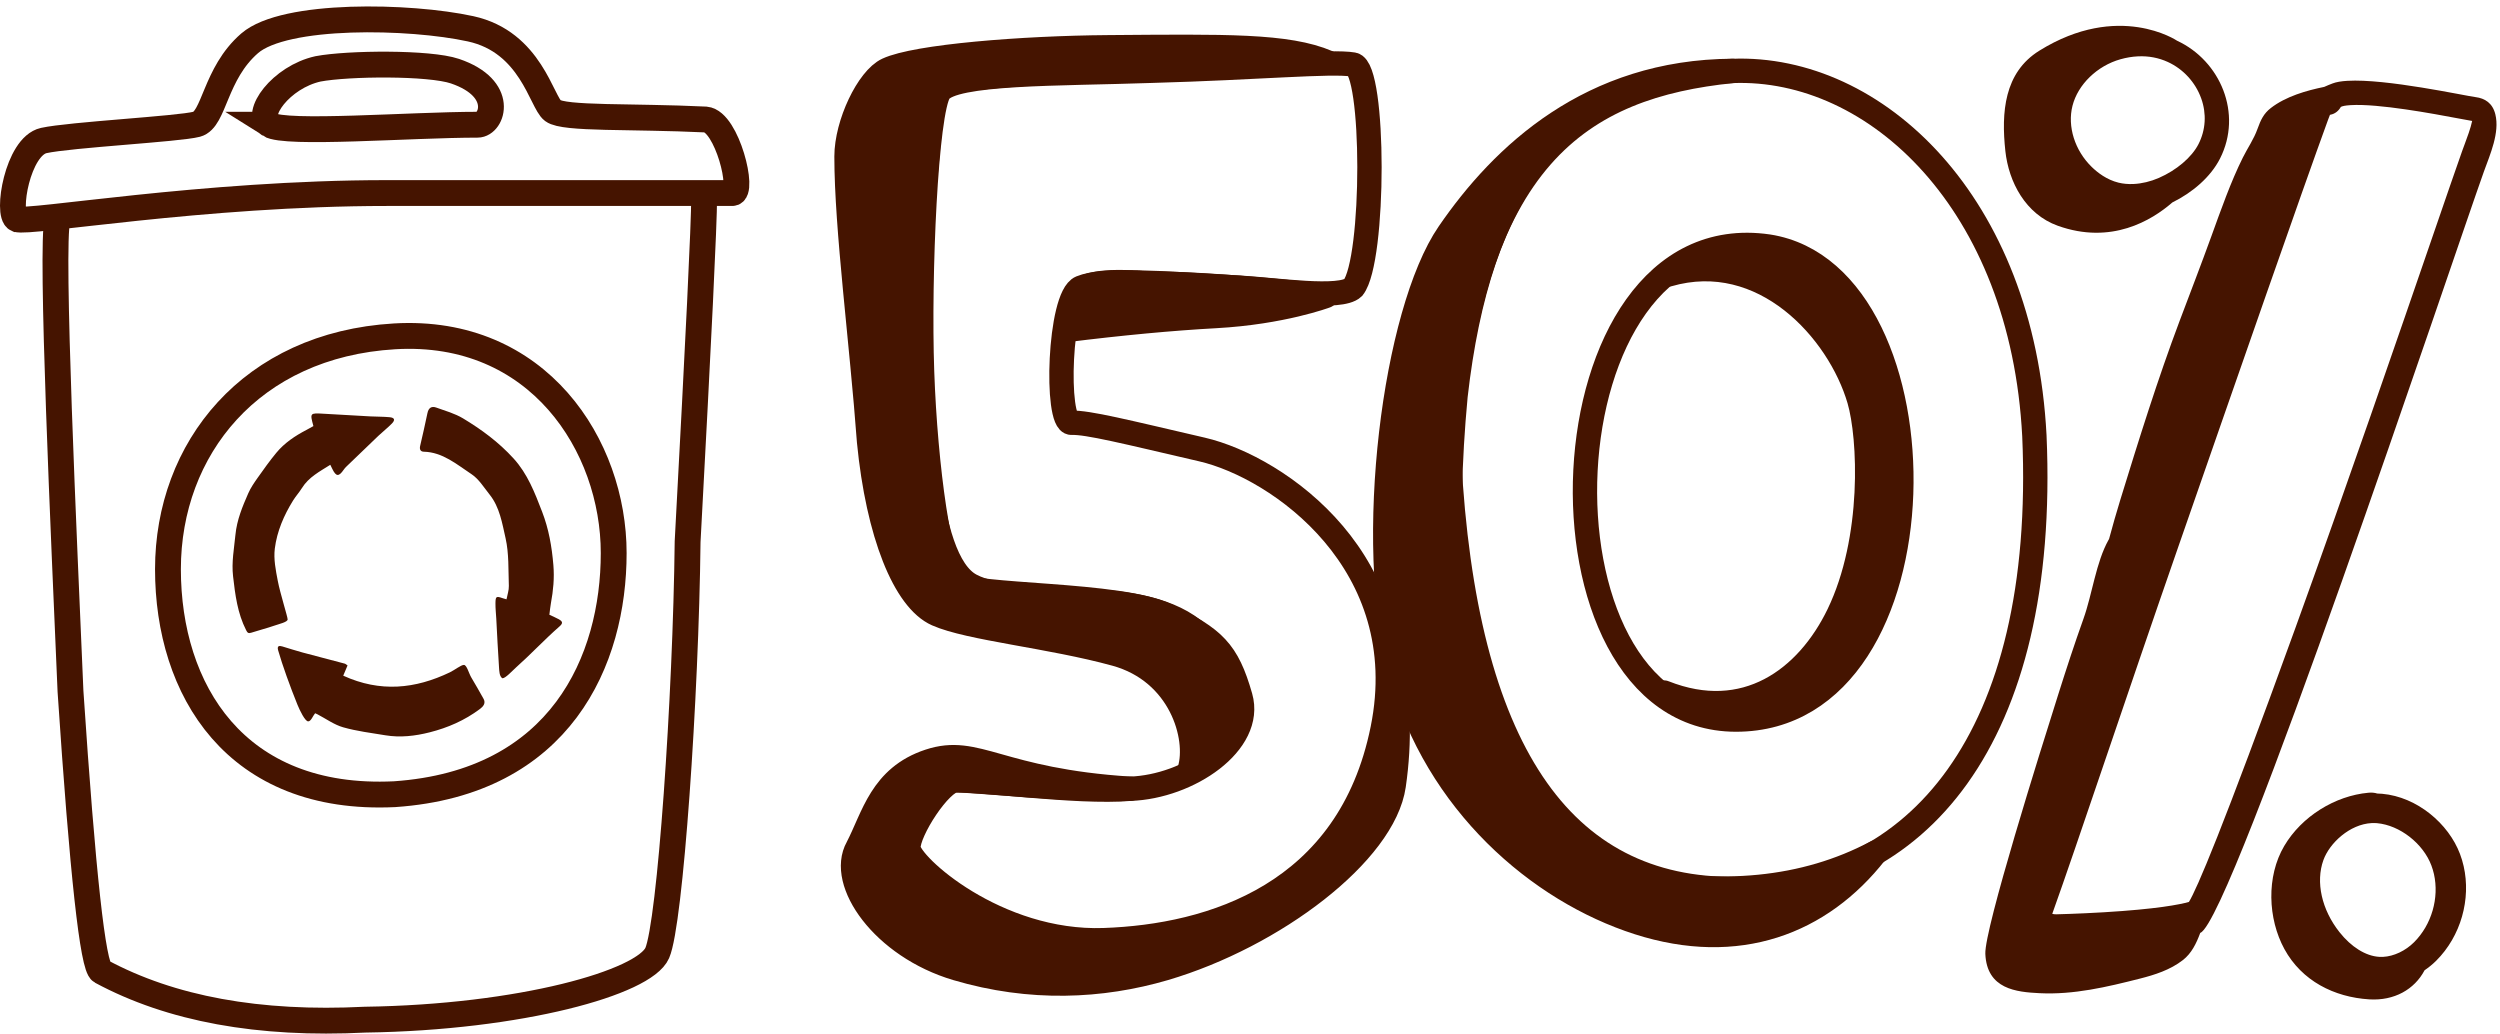 <svg xmlns="http://www.w3.org/2000/svg" width="387" height="160" viewBox="0 0 387 160">
    <g fill="none" fill-rule="evenodd">
        <path fill="#451400" d="M84.492 92.855c.652.361.665.64.104 1.13-2.318 2.027-4.4 4.278-6.702 6.325-.601.533-1.628 1.69-2.123 1.69-.487-.3-.487-1.19-.523-1.69-.174-2.516-.288-5.036-.425-7.553-.043-.781-.134-1.562-.126-2.343.01-1.11.115-1.164 1.112-.813.158.056.321.094.598.175.134-.725.387-1.41.363-2.083-.09-2.463.029-5-.504-7.36-.526-2.316-.916-4.82-2.459-6.753-.887-1.111-1.689-2.43-2.81-3.172-2.29-1.518-4.48-3.416-7.394-3.482-.502-.011-.689-.354-.567-.89.384-1.685.784-3.367 1.127-5.061.175-.877.67-1.135 1.371-.883 1.404.506 2.878.913 4.154 1.68 2.834 1.709 5.502 3.665 7.81 6.199 2.17 2.377 3.282 5.292 4.422 8.25 1.025 2.652 1.504 5.39 1.742 8.251.17 2.027-.017 3.94-.378 5.884-.11.587-.159 1.186-.24 1.81.516.245.995.44 1.448.69zM44.737 72.553c-.415.668-.956 1.26-1.37 1.929-1.422 2.289-2.49 4.773-2.825 7.425-.206 1.63.144 3.37.46 5.018.37 1.947 1.525 5.543 1.525 5.959 0 .416-1.33.708-2.068.967-1.171.41-2.382.705-3.56 1.09-.453.147-.592.021-.803-.397-1.331-2.624-1.689-5.456-2.017-8.333-.25-2.187.155-4.263.363-6.397.227-2.33 1.082-4.38 1.987-6.445.374-.854.918-1.644 1.459-2.411.923-1.31 1.859-2.616 2.875-3.851 1.27-1.544 2.914-2.635 4.673-3.553.37-.194.732-.402 1.08-.595-.551-2.044-.551-2.04 1.594-1.913 2.41.143 4.823.282 7.234.412.99.054 1.986.03 2.97.126.778.075.898.423.34.991-.656.67-1.402 1.248-2.084 1.893-1.662 1.58-3.312 3.176-4.962 4.77-.152.145-.292.31-.411.484-.75 1.093-1.162 1.07-1.741-.106l-.326-.666c-1.65 1.046-3.338 1.906-4.393 3.603zM45.705 108.67c-.48 0-1.31-1.718-1.654-2.567-1.135-2.8-2.353-6.175-2.994-8.426-.197-.694.138-.761.64-.611 1.047.314 2.087.655 3.139.94 2.173.588 4.354 1.144 6.528 1.723.134.035.248.155.436.28l-.667 1.586c5.735 2.618 11.15 2.052 16.519-.524.72-.345 1.713-1.143 2.16-1.143.447 0 .758 1.29 1.139 1.936.646 1.096 1.29 2.198 1.906 3.318.375.682-.048 1.182-.577 1.577-2.359 1.762-4.956 2.891-7.75 3.601-2.283.58-4.564.843-6.886.46-2.184-.361-4.398-.63-6.527-1.236-1.391-.396-2.651-1.32-3.97-2.008-.105-.054-.214-.099-.365-.167-.361.421-.632 1.26-1.077 1.26z" transform="translate(2 3)"/>
        <path fill-rule="nonzero" stroke="#451400" stroke-width="4" d="M59.071 49.067C36.813 50.387 24 66.48 24 85.11s10.405 36.02 35.071 34.832C84.821 118.18 93 99.21 93 82.614c0-16.596-11.67-34.866-33.929-33.547z" transform="translate(2 3)"/>
        <path fill-rule="nonzero" stroke="#451400" stroke-width="4" d="M6.893 31c-1.106 3.984 1.037 49.937 2.019 73.014 1.878 28.215 3.466 42.669 4.763 43.36 10.79 5.809 24.398 8.3 40.824 7.47 24.096-.347 43.252-5.745 45.246-10.326 1.995-4.58 4.43-39.645 4.697-63.668C106.147 49.278 107 31.558 107 27.688" transform="translate(2 3)"/>
        <path fill-rule="nonzero" stroke="#451400" stroke-width="4" d="M.617 30.925c1.646.726 28.785-4.041 57.255-4.041h53.489c1.928 0-.815-11.084-4.115-11.384-11.493-.554-21.9-.05-23.666-1.367C81.815 12.817 80.212 3.5 70.844 1.457 61.476-.587 42.075-1.007 36.643 3.705 31.21 8.416 31.21 15.5 28.45 16.235c-2.759.737-19.61 1.617-23.676 2.517-4.067.9-5.804 11.446-4.158 12.173z" transform="translate(2 3)"/>
        <path fill-rule="nonzero" stroke="#451400" stroke-width="4" d="M39.706 16.306c2.442 1.561 21.878 0 32.228 0 2.27 0 4.356-5.617-3.505-8.29-3.958-1.345-16.519-1.239-21.203-.355-5.732 1.274-9.962 7.084-7.52 8.645z" transform="translate(2 3)"/>
        <g>
            <path fill="#451400" d="M254.546 18.281c-.136.367-.27.723-.403 1.094-.82 2.304-2.378 6.835-4.536 13.107-5.07 14.74-13.559 39.411-21.299 60.779-11.412 31.505-15.265 40.41-16.463 42.36-1.423.402-4.964 1.109-13.193 1.6-4.022.24-7.286.313-7.319.313-.009.002-.018.002-.027.002-.248.007-.453-.028-.616-.077 3.867-10.79 11.444-33.628 19.452-56.65 9.442-27.147 19.205-55.218 23.224-66.22.07-.194.191-.524.31-.814l.083-.018c.728-.14 1.262-.605 1.606-1.212l.226-.087c.014-.005.342-.127 1.275-.183 4.343-.26 12.738 1.316 16.771 2.073.957.18 1.6.3 2.053.375-.211 1.061-.814 2.674-1.144 3.558m4.733-4.586c-.43-1.738-1.61-2.477-3.067-2.663-1.771-.229-13.848-2.877-19.836-2.52-.928.053-1.708.18-2.283.4-.44.168-.88.343-1.306.54-2.737.559-5.93 1.464-8.266 3.274-1.094.846-1.556 1.822-2.056 3.215-.585 1.636-1.516 2.932-2.274 4.455-1.873 3.763-3.397 8.112-4.858 12.143-1.601 4.422-3.29 8.789-4.943 13.181-3.388 9-6.308 18.375-9.163 27.643-.62 2.012-1.195 4.045-1.748 6.087-.026.041-.052.08-.077.125-1.953 3.494-2.502 8.355-3.886 12.225-1.378 3.85-2.646 7.74-3.885 11.656-2.762 8.727-11.46 36.375-11.301 40.198.228 5.483 4.815 5.916 8.41 6.093 5.275.261 10.397-.954 15.532-2.26 2.252-.573 4.672-1.331 6.645-2.871 1.338-1.043 2.07-2.558 2.681-4.204l.018-.006c4.894-2.011 38.959-104.033 43.888-117.838.968-2.673 2.473-6.04 1.775-8.873M246.708 141.849c-1.342 1.342-3.142 2.191-4.815 2.275-.202.01-.404.009-.602-.004-2.08-.127-4.319-1.521-6.14-3.823-2.757-3.482-3.71-7.755-2.488-11.152.943-2.626 4.073-5.562 7.483-5.732.278-.013.555-.008.825.015 3.51.318 7.126 3.133 8.408 6.549.161.425.293.87.396 1.32.838 3.711-.365 7.852-3.067 10.552m-4.954-22.971c-.252-.023-.504-.034-.755-.038-.368-.12-.817-.176-1.355-.126-5.171.472-10.334 3.65-13.045 8.244-2.787 4.723-2.541 11.26.028 15.958 2.694 4.93 7.704 7.45 13.137 7.787 3.863.24 6.993-1.53 8.563-4.505.64-.436 1.241-.925 1.78-1.46 3.86-3.835 5.424-9.575 4.268-14.655-.146-.645-.337-1.28-.572-1.902-1.765-4.672-6.612-8.816-12.049-9.303M213.744 11.223c.856 2.375.704 4.897-.425 7.1-1.04 2.029-3.392 4.03-6.14 5.225-1.268.552-2.619.874-3.905.934-.828.04-1.615-.032-2.337-.21-1.823-.45-3.256-1.57-4.138-2.43-2.62-2.551-3.789-6.264-2.979-9.46.836-3.3 3.822-6.197 7.43-7.21.918-.257 1.833-.41 2.719-.45 1.636-.076 3.19.218 4.617.874 2.385 1.094 4.265 3.145 5.158 5.627m-4.467 16.118c3.147-1.546 5.94-3.958 7.38-6.793 3.533-6.96.055-15.14-6.655-18.25 0 0-9.028-6.086-21.318 1.55-5.449 3.387-5.899 9.561-5.254 15.531.519 4.805 3.128 9.778 8.115 11.567 8.294 2.976 14.55-.83 17.732-3.605" transform="translate(2 3) translate(125 1)"/>
            <g fill-rule="nonzero" stroke="#451400" stroke-width="3.768">
                <path d="M17.896 6.688C15.718 9.667 13.7 34.898 13.7 49.866c0 14.968 1.677 30.794 4.02 33 2.342 2.207 25.436 2.263 32.566 6.092 7.13 3.828 9.12 5.751 10.907 12.956 1.787 7.204-8.522 13.635-17.53 13.635-9.01 0-24.664-2.242-27.007-2.242-2.342 0-7.64 7.604-7.64 10.203 0 2.599 13.085 15.32 29.752 15.32 16.667 0 38.17-5.718 44.25-31.163 6.08-25.445-14.699-41.06-26.43-44.216-11.732-3.155-17.539-4.84-20.052-4.84-2.512 0-1.253-19.571 2.195-20.849 3.448-1.277 11.75-.347 24.568.858 5.565.51 15.537 2.408 17.55.613C84.374 35.04 85.38 5.398 82.055 4.71c-3.326-.688-14.673-.003-31.207-.122-14.362 0-30.775-.878-32.952 2.101z" transform="translate(2 3) translate(125 1) rotate(-2 118.894 -6.643)"/>
                <path fill="#451400" stroke-linejoin="round" d="M78.114 4.236C71.978 1.345 62.336 1.21 44.27.716c-13.277-.365-29.799.37-34.297 2.28-3.037 1.276-6.624 8.152-6.8 13.21-.387 11.06 1.359 28.916 1.948 44.215.89 14.282 4.635 24.683 9.572 27.079 4.937 2.395 17.443 3.99 27.417 7.114 9.973 3.124 12.508 13.344 10.847 18.28 6.33-4.953 12.222-10.959 1.288-21.623-8.726-7.336-26.74-3.771-34.165-8.049-7.426-4.277-6.625-28.86-6.625-44.054 0-8.49 2.933-26.123 3.42-33.3 4.788-2.59 54.879-1.632 61.239-1.632z" transform="translate(2 3) translate(125 1) rotate(-2 118.894 -6.643)"/>
                <path fill="#451400" stroke-linejoin="round" d="M43.662 115.549c-20.347-2-23.457-7.542-30.96-5.346-7.505 2.196-8.912 8.28-11.555 12.975-3.193 5.24 3.383 15.44 14.69 19.227 11.306 3.787 22.265 3.644 32.143 1.123 17.085-4.392 34.57-16.675 36.447-27.068 1.25-6.928 1.25-13.32 0-19.176-.44 22.171-10.207 35.778-29.301 40.821-28.643 7.564-45.058-10.201-46.369-13.45-.804-1.995 2.284-8.729 6.516-11.387 4.887-.159 19.842 2.699 28.39 2.28zM36.136 44.244c8.662-.775 16.423-1.23 23.284-1.366 10.292-.204 17.164-2.514 17.164-2.514-12.121-1.728-21.326-2.69-27.613-2.886-6.822-.867-10.565-.293-11.227 1.722-.994 3.022-1.608 5.044-1.608 5.044z" transform="translate(2 3) translate(125 1) rotate(-2 118.894 -6.643)"/>
            </g>
            <path fill-rule="nonzero" stroke="#451400" stroke-width="3.768" d="M141.195 6.978c-23.2 2.389-41.08 12.998-43.882 59.926 2.36 44.849 17.22 67.087 44.58 66.713 27.574 0 48.088-23.093 46.03-70.143-1.86-36.066-24.562-57.326-46.728-56.496z" transform="translate(2 3) translate(125 1)"/>
            <path fill-rule="nonzero" stroke="#451400" stroke-width="3.768" d="M146.736 34.16c-35.555-5.19-38.257 73.231-5.004 73.231s33.253-68.825 5.004-73.231z" transform="translate(2 3) translate(125 1)"/>
            <path fill="#451400" fill-rule="nonzero" stroke="#451400" stroke-linejoin="round" stroke-width="3.768" d="M141.195 6.974c-21.921.12-35.572 12.95-43.934 25.143-8.361 12.192-12.929 47.788-7.419 67.965 5.51 20.177 21.385 33.806 36.78 38.738 15.394 4.932 28.22.04 36.739-10.86-10.98 5.809-24.046 7.099-39.198 3.87-21.083-8.676-29.698-33.524-25.847-74.547 3.58-31.487 15.936-49.603 42.879-50.309z" transform="translate(2 3) translate(125 1)"/>
            <path fill="#451400" fill-rule="nonzero" stroke="#451400" stroke-linejoin="round" stroke-width="3.768" d="M131.203 38.508c14.796-4.294 26.467 8.643 29.609 19.394 1.688 5.778 2.445 21.517-3.205 33.208-4.862 10.06-14.467 17.074-27.01 12.095 7.437 4.342 14.9 4.326 22.387-.048 18.166-10.611 14.233-41.406 9.164-55.85-6.398-13.338-23.207-15.431-30.945-8.799z" transform="translate(2 3) translate(125 1)"/>
        </g>
    </g>
</svg>
